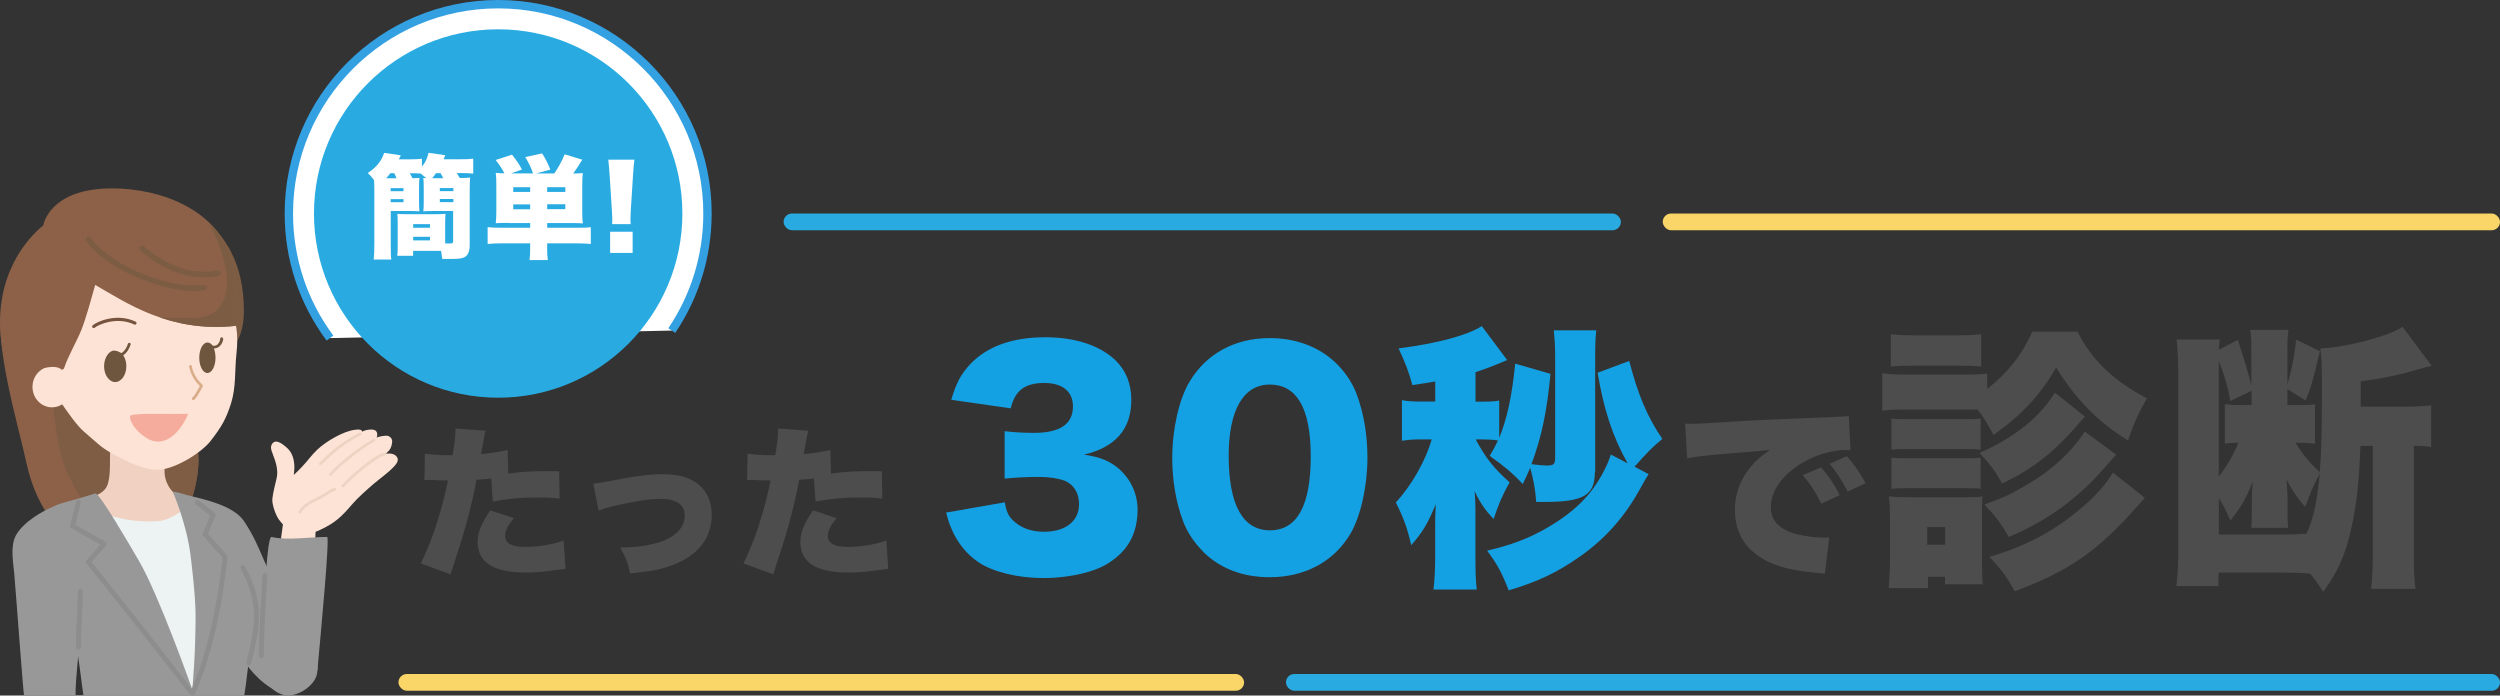 <?xml version="1.0" encoding="UTF-8"?><svg id="Layer_2" xmlns="http://www.w3.org/2000/svg" xmlns:xlink="http://www.w3.org/1999/xlink" viewBox="0 0 298.59 83.07"><rect x="0" y="0" width="298.59" height="83.07" fill="#333333" stroke="none"/><defs><style>.cls-1{fill:none;}.cls-2{clip-path:url(#clippath);}.cls-3{fill:#f9d667;}.cls-4{fill:#ecd4c3;}.cls-5{fill:#f1d2c2;}.cls-6{fill:#f5ac9d;}.cls-7{fill:#fff;}.cls-8{fill:#ecf3f2;}.cls-9{fill:#fde3d5;}.cls-10{fill:#7f5d45;}.cls-11{fill:#989898;}.cls-12{fill:#7d5c44;}.cls-13{fill:#8c6148;}.cls-14{fill:#8d8d8d;}.cls-15{fill:#daad8a;}.cls-16{fill:#14a1e3;}.cls-17{fill:#6e553e;}.cls-18{fill:#29abe2;}.cls-19{fill:#33a0e2;}.cls-20{fill:#75533d;}.cls-21{fill:#4d4d4d;}.cls-22{clip-path:url(#clippath-1);}</style><clipPath id="clippath"><path class="cls-1" d="M9.16,65.32c-1.11-1.11-4.66-3.77-5.99-9.98-1-4.64-3.99-14.38-2.88-19.08,.63-2.67,3.88-.96,4.79-.13,1.68,1.55,1.56,3.78,1.41,5.94-.01,.2-.05,.46-.09,.73,.49,1.18,.96,2.37,1.49,3.53,.5,.55,.97,1.12,1.33,1.75,.1,.16,.89,1.58,1.45,2.75,.01,.01,.02,.02,.03,.03,.94,1.05,11.83,1.1,12.67,2.24,.9,1.22,0,8.43-2.88,9.98-1.13,.61-9.47,4.06-11.31,2.22Z"/></clipPath><clipPath id="clippath-1"><path class="cls-1" d="M5.16,26.94s.67-4.44,8.21-4.44c5.93,0,12.87,2.6,14.43,8.96,.17,.69,.24,1.45,.15,2.16,.23,1.11,.4,2.22,.44,3.35,.01,.26,.06,1.92-.16,1.94-7.99,.89-13.24-2.82-16.86-4.88-.38,1.37-1.11,4.03-1.64,5.35-.64,1.57-1.56,3.05-2.1,4.66-.08,.05-.16,.09-.24,.13-.88-.84-3.04,.14-4,.07-1.1-.08-2.1,1.34-2.44,.22-3.6-11.87,4.22-17.53,4.22-17.53Z"/></clipPath></defs><g id="Layer_1-2"><g><path class="cls-21" d="M60.7,56.56c1.84-.23,2.69-.29,5.13-.29,.14,0,.54,0,.95,.02l.06,3.27c-.93-.12-1.47-.14-2.54-.14-2.13,0-3.5,.12-5.44,.48l-.19-2.75c-.93,.1-1.16,.12-1.76,.15-.33,1.82-.68,3.25-1.22,5.27-.48,1.7-.6,2.13-1.43,4.63q-.31,.93-.45,1.39l-3.56-1.3c1.28-2.48,2.54-6.33,3.25-9.91h-.31c-.62,0-1.03-.02-1.86-.06h-.19c-.15,0-.23,0-.45,.02l.06-3.16c.76,.12,1.78,.19,2.94,.19h.37c.25-1.55,.33-2.3,.33-2.9v-.29l3.62,.27c-.12,.39-.17,.58-.25,1.12-.02,.12-.14,.68-.31,1.67,1.34-.14,2.11-.25,3.18-.5l.08,2.81Zm.68,5.33c-.74,.87-1.05,1.51-1.05,2.11,0,.89,.79,1.32,2.42,1.32,1.51,0,3.39-.31,4.57-.76l.23,3.39c-.39,.04-.56,.06-1.03,.12-1.82,.25-2.59,.31-3.78,.31-3.8,0-5.69-1.22-5.69-3.66,0-1.12,.45-2.21,1.51-3.76l2.81,.93Z"/><path class="cls-21" d="M70.85,57.78q.68-.08,2.23-.37c2.67-.54,4.51-.77,6.08-.77,1.9,0,3.19,.37,4.24,1.2,1.05,.83,1.61,2.11,1.61,3.66,0,2.96-1.92,5.17-5.36,6.22-1.34,.41-1.68,.46-4.4,.77-.23-1.2-.46-1.84-1.18-3.1,1.82,0,3.25-.19,4.71-.64,1.32-.41,2.38-1.2,2.77-2.09,.15-.33,.23-.74,.23-1.14,0-1.22-1.03-1.94-2.79-1.94-1.3,0-2.9,.23-5.07,.72-1.3,.29-1.72,.41-2.42,.68l-.64-3.19Z"/><path class="cls-21" d="M99.24,56.56c1.84-.23,2.69-.29,5.13-.29,.14,0,.54,0,.95,.02l.06,3.27c-.93-.12-1.47-.14-2.54-.14-2.13,0-3.5,.12-5.44,.48l-.19-2.75c-.93,.1-1.16,.12-1.76,.15-.33,1.82-.68,3.25-1.22,5.27-.48,1.7-.6,2.13-1.43,4.63q-.31,.93-.45,1.39l-3.56-1.3c1.28-2.48,2.54-6.33,3.25-9.91h-.31c-.62,0-1.03-.02-1.86-.06h-.19c-.15,0-.23,0-.45,.02l.06-3.16c.76,.12,1.78,.19,2.94,.19h.37c.25-1.55,.33-2.3,.33-2.9v-.29l3.62,.27c-.12,.39-.17,.58-.25,1.12-.02,.12-.14,.68-.31,1.67,1.34-.14,2.11-.25,3.18-.5l.08,2.81Zm.68,5.33c-.74,.87-1.05,1.51-1.05,2.11,0,.89,.79,1.32,2.42,1.32,1.51,0,3.39-.31,4.57-.76l.23,3.39c-.39,.04-.56,.06-1.03,.12-1.82,.25-2.59,.31-3.78,.31-3.8,0-5.69-1.22-5.69-3.66,0-1.12,.45-2.21,1.51-3.76l2.81,.93Z"/><g><path class="cls-16" d="M120,59.98c.2,1.09,.39,1.55,.92,2.11,.89,.92,2.2,1.42,3.78,1.42,2.57,0,4.18-1.28,4.18-3.29,0-1.35-.66-2.4-1.78-2.83-.76-.26-1.78-.43-3.06-.43s-2.76,.07-4.05,.2v-5.66c1.12,.13,2.2,.2,3.49,.2,3.13,0,4.67-1.05,4.67-3.16,0-1.78-1.25-2.8-3.42-2.8-2.34,0-3.52,.92-4.01,3.03l-7.11-1.02c.62-2.04,1.15-3.03,2.2-4.18,2.01-2.17,5.03-3.29,9.05-3.29,3.59,0,6.55,.99,8.42,2.8,1.22,1.22,1.84,2.8,1.84,4.67,0,3.49-1.88,5.66-5.66,6.55,2.01,.3,3.09,.76,4.24,1.74,1.38,1.25,2.17,2.96,2.17,4.87,0,1.68-.46,3.22-1.32,4.38-.72,.99-1.88,1.91-3.09,2.47-1.71,.79-4.38,1.28-6.84,1.28-2.96,0-5.92-.69-7.67-1.84-1.51-.99-2.66-2.43-3.39-4.24-.2-.46-.33-.89-.56-1.74l6.97-1.22Z"/><path class="cls-16" d="M143.69,65.87c-1.09-1.09-1.91-2.34-2.4-3.65-.86-2.34-1.28-4.87-1.28-7.53,0-3.45,.82-7.04,2.07-9.11,2.01-3.36,5.43-5.2,9.57-5.2,3.19,0,5.99,1.09,7.99,3.06,1.09,1.09,1.91,2.34,2.4,3.65,.86,2.34,1.28,4.87,1.28,7.57,0,3.45-.82,7.07-2.07,9.15-1.97,3.29-5.43,5.13-9.61,5.13-3.22,0-5.95-1.05-7.96-3.06Zm3.06-11.45c0,5.89,1.68,8.92,4.93,8.92s4.87-2.96,4.87-8.82-1.71-8.59-4.9-8.59-4.9,3.13-4.9,8.49Z"/><path class="cls-16" d="M190.48,56.4c0,2.76-1.35,3.55-6.05,3.55h-.95c-.13-1.68-.33-2.66-.72-4.08-.3,.69-.43,1.02-.89,1.94-1.22-1.32-2.27-2.17-3.95-3.36,.49-.82,.62-1.05,.99-1.84-.59-.1-1.18-.13-1.94-.13h-.72c1.22,2.27,2.17,3.45,4.05,5.13-.89,1.61-1.28,2.5-1.91,4.38-1.02-1.09-1.58-1.88-2.27-3.32,.07,.95,.1,1.32,.1,2.17v5.59c0,1.97,.03,2.93,.16,3.98h-5.17c.13-1.18,.2-2.34,.2-3.95v-3.49c0-1.02,0-1.22,.07-2.76-.89,2.2-1.58,3.39-2.93,4.9-.46-2.01-.92-3.29-1.84-5.1,1.88-2.01,3.62-5.1,4.28-7.53h-1.41c-.72,0-1.22,.03-2.14,.16v-4.84c.82,.13,1.32,.16,2.27,.16h1.71v-2.4c-.66,.13-1.22,.2-2.73,.43-.46-1.65-.79-2.53-1.65-4.38,4.64-.59,8.19-1.55,9.94-2.66l3.03,4.05c-1.84,.79-2.7,1.09-3.78,1.45v3.52h.89c.86,0,1.35-.03,1.94-.13v4.47c.95-2.37,1.51-4.93,1.91-8.88l4.21,1.22c-.4,4.34-1.02,7.43-2.27,10.79,.72,.1,1.48,.16,1.81,.16,.85,0,1.02-.13,1.02-.95v-12.11c0-1.38-.07-2.17-.16-3.09h5.07c-.1,.99-.13,1.74-.13,3.19v13.75Zm6.42,.23c-.3,.46-.46,.76-1.05,1.81-1.84,3.36-4.28,6.05-7.24,8.09-2.63,1.84-4.9,2.93-8.42,3.98-.79-2.04-1.32-3.06-2.57-4.74,2.9-.69,4.84-1.41,7.04-2.66,3.36-1.94,5.4-3.95,6.88-6.81,.46-.89,.62-1.32,.85-2.01l2.01,1.05c-1.81-3.22-2.83-6.38-3.59-10.82l3.78-1.41c.99,3.88,2.14,6.68,3.95,9.31-1.25,1.05-1.68,1.48-3.32,3.32l1.68,.89Z"/></g><path class="cls-21" d="M201.27,50.6c.39,.02,.69,.02,.87,.02,.6,0,1.42-.05,3.92-.21,3.3-.21,5.52-.32,9.87-.48l2.36-.09,.96-.05c.78-.02,.92-.05,1.03-.05,.16,0,.25-.02,.53-.09l.21,4.15c-.32-.05-.41-.05-.64-.05-1.6,0-3.66,.62-5.24,1.6-2.29,1.4-3.64,3.32-3.64,5.2,0,1.33,.62,2.22,1.92,2.84,.92,.46,2.93,.82,4.37,.82,.18,0,.34,0,.69-.02l-.53,4.35c-.32-.07-.39-.07-.85-.11-2.61-.23-4.33-.62-5.79-1.28-2.7-1.26-4.1-3.37-4.1-6.28,0-1.9,.64-3.62,1.95-5.18,.6-.73,1.15-1.19,2.24-1.95l-1.08,.11c-.5,.05-1.31,.11-5.59,.46-2.13,.23-2.24,.23-3.23,.44l-.23-4.17Zm16.24,5.22c.92,1.05,1.6,2.06,2.22,3.32l-2.2,1.01c-.71-1.44-1.31-2.34-2.22-3.39l2.2-.94Zm3.07-1.33c.82,.92,1.47,1.81,2.24,3.23l-2.13,.98c-.82-1.53-1.4-2.4-2.18-3.3l2.06-.92Z"/><path class="cls-21" d="M248.14,39.62c1.64,3.32,4.28,5.86,8.29,7.96-.99,1.68-1.51,2.83-2.27,5.03-3.62-2.24-6.25-4.93-8.59-8.72-1.78,3.16-4.05,5.63-7.47,8.06-.92-1.68-1.22-2.14-1.91-3.03h-8.72c-1.22,0-1.88,.03-2.66,.13v-4.47c.79,.13,1.41,.16,2.66,.16h7.2c1.35,0,1.94-.03,2.67-.1v1.81c2.47-1.94,4.05-3.91,5.4-6.84h5.4Zm-22.57,30.63c.1-1.05,.16-2.24,.16-3.26v-5.23c0-1.02-.03-1.65-.13-2.47,.72,.07,1.32,.1,2.47,.1h6.68c1.15,0,1.48,0,2.04-.1-.07,.62-.07,.95-.07,2.17v5.59c0,1.15,.03,2.07,.1,2.73h-4.51v-.89h-2.04v1.35h-4.7Zm.26-30.33c.95,.1,1.41,.13,2.96,.13h4.87c1.55,0,2.01-.03,2.96-.13v3.85c-.89-.07-1.55-.1-2.96-.1h-4.87c-1.32,0-2.14,.03-2.96,.1v-3.85Zm.07,10.07c.59,.07,.99,.07,1.94,.07h6.88c.99,0,1.28,0,1.84-.07v3.72c-.62-.07-.89-.07-1.84-.07h-6.88c-1.05,0-1.25,0-1.94,.07v-3.72Zm0,4.67c.59,.07,.99,.07,1.94,.07h6.84c1.02,0,1.32,0,1.88-.07v3.72c-.53-.07-.89-.07-1.94-.07h-6.84c-.99,0-1.22,0-1.88,.07v-3.72Zm4.28,10.4h2.14v-2.11h-2.14v2.11Zm18.85-15.3c-.46,.46-.53,.56-.86,.95-2.8,3.26-5.43,5.33-9.05,7.04-.82-1.48-1.38-2.27-2.7-3.65,4.18-1.84,7.17-4.24,9.01-7.2l3.59,2.86Zm3.72,4.54c-1.58,1.78-2.43,2.73-2.63,2.93-3.03,3.06-6.12,5.17-10.2,6.91-1.02-1.74-1.45-2.34-2.9-3.88,2.17-.79,2.99-1.15,4.64-2.11,2.37-1.35,4.21-2.8,5.79-4.57,.72-.82,1.18-1.45,1.55-2.04l3.75,2.76Zm3.42,5.17c-.43,.46-.56,.62-.95,1.05-4.7,5.33-8.22,7.76-14.61,10.1-.79-1.55-1.58-2.6-2.99-4.11,4.28-1.28,7.43-2.93,10.53-5.46,1.91-1.55,3.45-3.26,4.21-4.61l3.82,3.03Z"/><path class="cls-21" d="M276.51,53.01c-.69-.1-1.12-.13-2.34-.13,.79,1.32,1.55,2.24,2.89,3.52,.2-2.2,.26-4.93,.26-10.1,0-2.86-.03-3.62-.2-4.67,2.24-.13,5.07-.72,7.63-1.58,1.02-.36,1.58-.62,2.2-1.02l3.49,4.67q-.79,.16-1.32,.33c-2.24,.69-4.97,1.25-7.17,1.51v3.03h5.59c1.22,0,2.04-.07,2.83-.16v4.97c-.69-.1-1.18-.13-2.07-.13v12.93c0,1.74,.03,2.9,.2,4.15h-5.3c.13-1.28,.2-2.5,.2-4.18v-12.9h-1.48c-.16,4.31-.46,7.07-1.09,9.87-.72,3.19-1.58,5.13-3.36,7.57-.66-1.05-.92-1.41-1.55-2.17-.82-.1-1.84-.13-3.65-.13h-7.3v1.61h-5.03c.16-1.45,.23-2.73,.23-4.31v-20.76c0-1.81-.07-2.99-.2-4.38h5.17c-.1,.53-.1,.72-.13,1.22l2.27-1.18c.72,2.24,1.28,4.05,1.61,5.46v-4.38c0-1.12-.03-1.58-.13-2.27h4.57c-.1,.59-.13,1.12-.13,2.34v4.15c.46-1.48,.79-3.09,1.05-5.33l2.83,1.38c-.82,3.49-1.05,4.31-1.71,5.89l-2.17-1.35v1.91h1.18c1.15,0,1.61-.03,2.11-.1v4.74Zm-10.13-5.13c-.3-1.74-.72-3.09-1.38-4.8v13.85c1.02-1.32,1.74-2.57,2.34-4.05-.99,.03-1.12,.03-1.61,.1v-4.7c.99,.1,1.25,.1,2.37,.1h.82v-1.71l-2.53,1.22Zm6.02,15.96c1.12,0,2.11-.03,3.09-.1,.86-1.94,1.25-3.85,1.58-7.17q-.99,1.78-1.74,3.98c-.89-.99-1.61-2.07-2.24-3.29,.07,.79,.13,1.88,.13,2.4v2.2c0,.33,.03,.79,.07,1.18h-4.41c.03-.53,.07-.92,.07-1.48v-1.41c0-.59,0-1.28,.1-2.63-.79,2.04-1.35,2.99-2.66,4.64-.53-1.22-.76-1.65-1.38-2.66v4.34h7.4Z"/><rect class="cls-18" x="93.59" y="25.5" width="100" height="2" rx="1" ry="1"/><rect class="cls-3" x="198.59" y="25.5" width="100" height="2" rx="1" ry="1"/><rect class="cls-18" x="153.59" y="80.5" width="145" height="2" rx="1" ry="1"/><rect class="cls-3" x="47.59" y="80.5" width="101" height="2" rx="1" ry="1"/><g><path class="cls-7" d="M39.41,40.38c-3.08-4.16-4.91-9.3-4.91-14.88C34.5,11.69,45.7,.5,59.5,.5s25,11.19,25,25c0,5.18-1.57,9.99-4.27,13.98"/><path class="cls-19" d="M39.01,40.68c-3.28-4.41-5.01-9.66-5.01-15.18C34,11.44,45.44,0,59.5,0s25.5,11.44,25.5,25.5c0,5.11-1.51,10.04-4.35,14.26l-.83-.56c2.74-4.05,4.18-8.79,4.18-13.7,0-13.51-10.99-24.5-24.5-24.5s-24.5,10.99-24.5,24.5c0,5.3,1.66,10.34,4.81,14.58l-.8,.6Z"/></g><circle class="cls-18" cx="59.5" cy="25.5" r="22"/><g><path class="cls-7" d="M48.95,20.69c.15,.27,.21,.37,.32,.6,.39-.01,.63-.03,.83-.04-.04,.33-.05,.62-.05,1.16v1.67c0,.55,.01,.83,.05,1.16-.33-.03-.74-.04-1.36-.04h-2.07v4.14c0,.91,.01,1.28,.07,1.66h-2.11c.05-.43,.08-.88,.08-1.81v-6.38c0-.54-.01-.91-.04-1.31-.27-.36-.39-.5-.74-.83,1.06-.72,1.65-1.46,1.95-2.41l1.99,.29q-.11,.21-.23,.48h1.47c.63,0,.96-.03,1.28-.08v.96c.44-.56,.66-1.02,.79-1.66l2.01,.29q-.12,.27-.21,.48h2.03c.79,0,1.08-.01,1.51-.07v1.79c-.39-.05-.78-.07-1.41-.07h-.55c.19,.31,.23,.39,.35,.59,.63,0,.96-.01,1.24-.05-.04,.38-.05,.86-.05,1.58v6.52c0,.76-.25,1.27-.71,1.45-.39,.15-.78,.17-2.11,.17-.07,0-.24,0-.47-.01-.04-.47-.07-.62-.13-.95-.29-.01-.44-.01-.62-.01h-2.72v.59h-1.89c.04-.36,.05-.67,.05-1.15v-2.74c0-.45-.01-.79-.04-1.12,.31,.03,.68,.04,1.15,.04h3.44c.5,0,.84-.01,1.16-.04-.03,.28-.04,.63-.04,1.12v2.41c.23,.01,.37,.01,.52,.01,.37,0,.43-.04,.43-.31v-3.57h-2.21c-.64,0-1,.01-1.35,.04,.04-.35,.05-.64,.05-1.16v-1.67c0-.51-.01-.8-.05-1.16,.13,.01,.15,.01,.37,.03-.31-.25-.42-.35-.7-.56-.2-.01-.44-.03-.67-.03h-.64Zm-1.59,.6c-.09-.24-.13-.32-.27-.6h-.47c-.19,.25-.29,.37-.5,.6h1.23Zm-.7,1.55h1.53v-.37h-1.53v.37Zm0,1.31h1.53v-.37h-1.53v.37Zm2.69,3.05h2.01v-.43h-2.01v.43Zm0,1.51h2.01v-.43h-2.01v.43Zm3.59-7.43c-.11-.2-.2-.37-.32-.59h-.56c-.16,.24-.25,.38-.44,.59h1.32Zm-.41,1.55h1.62v-.37h-1.62v.37Zm0,1.31h1.62v-.37h-1.62v.37Z"/><path class="cls-7" d="M60.74,26.62c-.64,0-1.07,.01-1.53,.04,.05-.47,.07-.82,.07-1.42v-3.09c0-.71-.01-1.08-.07-1.5,.31,.03,.58,.04,1.03,.05-.25-.51-.55-.96-1.04-1.59l1.95-.64c.56,.71,.83,1.1,1.19,1.78l-1.3,.46h2.62c-.23-.67-.4-1.06-.92-1.95l2.01-.44c.44,.72,.62,1.06,.98,1.94l-1.71,.46h2.18c.54-.8,.9-1.46,1.24-2.29l2.1,.64c-.42,.7-.71,1.15-1.08,1.65,.47,0,.82-.01,1.15-.05-.05,.36-.07,.75-.07,1.5v3.08c0,.64,.01,.98,.07,1.43-.44-.03-.92-.04-1.54-.04h-2.72v.56h3.63c.78,0,1.19-.01,1.58-.07v2.01c-.4-.05-1.06-.08-1.82-.08h-3.39v.54c0,.72,.01,.98,.08,1.46h-2.19c.07-.46,.08-.76,.08-1.46v-.54h-3.29c-.76,0-1.37,.03-1.79,.08v-2.01c.44,.05,.84,.07,1.59,.07h3.49v-.56h-2.58Zm2.58-4.26h-2.02v.56h2.02v-.56Zm0,2.05h-2.02v.58h2.02v-.58Zm4.2-1.49v-.56h-2.17v.56h2.17Zm0,2.06v-.58h-2.17v.58h2.17Z"/><path class="cls-7" d="M73.1,26.77c.03-.31,.03-.39,.03-.7q0-.15-.05-.95l-.27-4.24c-.04-.67-.11-1.39-.16-1.81h3.12c-.07,.52-.11,1.08-.16,1.81l-.27,4.24c-.03,.54-.04,.84-.04,1.06,0,.15,0,.27,.03,.59h-2.22Zm-.23,3.44v-2.53h2.69v2.53h-2.69Z"/></g><g><g><g><path class="cls-12" d="M24.91,41.58c.18-1.29-5.82-11.9-5.32-13.09,.36-.85-5.21-3.33-4.22-3.33,.44,0,5.97-1.39,9.1,1.11,2.22,1.77,4.66,4.95,4.66,10.87s-4.39,5.67-4.22,4.44Z"/><path class="cls-13" d="M9.16,65.32c-1.11-1.11-4.66-3.77-5.99-9.98-1-4.64-3.99-14.38-2.88-19.08,.63-2.67,3.88-.96,4.79-.13,1.68,1.55,1.56,3.78,1.41,5.94-.01,.2-.05,.46-.09,.73,.49,1.18,.96,2.37,1.49,3.53,.5,.55,.97,1.12,1.33,1.75,.1,.16,.89,1.58,1.45,2.75,.01,.01,.02,.02,.03,.03,.94,1.05,11.83,1.1,12.67,2.24,.9,1.22,0,8.43-2.88,9.98-1.13,.61-9.47,4.06-11.31,2.22Z"/><g class="cls-2"><path class="cls-10" d="M11.6,62.21c-.44-.67-2.38-2.88-3.77-6.21-1.11-2.66-1.64-8.52-1.55-8.87,.41-1.74,10.6,.79,12.01,1.11,.84,.19,6.5,.24,6.85,1.56,.41,1.54,.56,6.26,.44,7.84-.1,1.38-.31,2.82-.95,4.06-.31,.6-7.06,3.02-7.91,3.09-1.04,.09-3.8,.73-4.67,.06-.34-.26,.6-1.06-.44-2.62Z"/></g></g><path class="cls-5" d="M10.58,60.01s.04,.04,.07,.06c.99,.51,.65,3.43,1.68,3.83,.99,.38,6.04,2.05,7.1,2.13,2.11,.17,2.83-1.92,4.5-3.08,.15-.1-1.54-3.17-1.7-3.22-1.74-.53-2.83-2.26-2.53-4.06,.03-.16,.26-.18,.05-.39-.1-.11-.4-.08-.53-.08-.4,0-.8,.11-1.2,.07-.64-.07-1.26-.24-1.86-.47-.43-.17-2.74-1.6-2.95-1.22-.05,.09-.06,.21-.06,.31-.05,1.23,.08,2.65-.25,3.84-.31,1.12-1.44,1.5-2.43,1.81-.25,.08-.13,.48,.1,.47Z"/><g><path class="cls-9" d="M7.38,48.24c-1.24-1.76-2.36-3.14-1.69-5.22,.94-2.94,2.34-7.76,4.79-9.42,1.13-.76,2.19-1.24,3.33-2,1.11-.74,2.68-.6,4.22-.67,1.28-.06,2.84,.16,4.11,.49,1.15,.3,2.11,1.13,2.84,2.04,2.11,2.62,3.78,4.11,3.26,8.79-.22,2-.03,3.99-.65,5.94-.56,1.75-1.05,2.7-2.45,4.49-1.14,1.46-4.42,3.46-6.38,3.43-1.78-.03-3.73-1.08-5.29-1.9-1.43-.75-2.18-1.6-3.42-2.64-.85-.71-1.96-2.33-2.66-3.33Z"/><g><path class="cls-6" d="M15.53,49.83c-.01,.34,.32,.92,.53,1.19,.39,.53,.92,.97,1.48,1.32,1.81,1.1,3.36-.25,4.24-1.58,.47-.7,.69-1.33,.67-1.33-1.77,0-3.01,.02-4.44,0-.56,0-1.77,0-2.42,.19-.06,.02-.05,.13-.05,.22Z"/><g><g><path class="cls-17" d="M13.62,41.88c.14-.01,.29,.02,.45,.08,.14,.06,.27,.13,.4,.19,0,0,0,0,0,0,.37,.34,.62,.92,.62,1.59,0,1.04-.6,1.89-1.33,1.89s-1.33-.85-1.33-1.89c0-.49,.14-.99,.4-1.35,.23-.33,.51-.51,.8-.53Z"/><path class="cls-17" d="M15.6,41.15c-.16,.51-.44,.98-.88,1.28-.39,.26-.88,.32-1.34,.19-.21-.06-.12-.38,.09-.32,.37,.11,.76,.06,1.08-.16,.37-.25,.6-.66,.73-1.08,.06-.2,.38-.12,.32,.09h0Z"/></g><g><path class="cls-17" d="M24.77,40.91c.79,0,.97,1.27,.97,1.82,0,1-.43,1.82-.97,1.82s-.97-.81-.97-1.82,.43-1.82,.97-1.82Z"/><path class="cls-17" d="M26.67,40.48c-.04,.25-.13,.5-.28,.7-.19,.26-.47,.42-.8,.44-.23,.01-.47-.05-.68-.13-.08-.03-.14-.11-.12-.2,.02-.08,.12-.15,.2-.12,.21,.08,.42,.14,.65,.12-.03,0,.03,0,.04,0,.02,0,.04,0,.06-.02,.02,0,.04-.01,.06-.02,0,0,.02,0,.03-.01-.02,0-.02,0,0,0,.04-.02,.07-.04,.1-.06,0,0,.05-.04,.02-.02,.01-.01,.03-.02,.04-.04,.03-.03,.05-.05,.08-.08,0,0,.01-.01,.02-.02t0,0s.02-.03,.03-.05c.04-.06,.08-.13,.11-.2-.02,.04,0-.02,0-.02,0-.02,.01-.03,.02-.05,.01-.03,.02-.07,.03-.1,.02-.06,.03-.13,.04-.19,.01-.09,.12-.14,.2-.12,.09,.03,.13,.12,.12,.2h0Z"/></g></g><path class="cls-15" d="M22.9,43.72c.15,.84,.64,1.66,1.29,2.23,.06,.05,.06,.14,.03,.2-.12,.23-.25,.46-.38,.69-.18,.31-.37,.66-.64,.9-.16,.14-.4-.09-.24-.24,.26-.23,.44-.58,.61-.87,.13-.21,.25-.43,.36-.65,0,.07,.02,.13,.03,.2-.68-.6-1.21-1.49-1.37-2.38-.04-.21,.28-.3,.32-.09h0Z"/></g><ellipse class="cls-9" cx="6.21" cy="46.21" rx="2.33" ry="2.44"/><path class="cls-20" d="M11.19,39.18s.09-.01,.12-.04c.44-.37,2.66-1.37,4.73-.38,.09,.05,.21,0,.25-.09,.05-.09,0-.21-.09-.25-2.21-1.06-4.57-.04-5.13,.43-.08,.07-.09,.19-.02,.27,.04,.04,.09,.07,.14,.07Z"/></g><g><path class="cls-13" d="M5.16,26.94s.67-4.44,8.21-4.44c5.93,0,12.87,2.6,14.43,8.96,.17,.69,.24,1.45,.15,2.16,.23,1.11,.4,2.22,.44,3.35,.01,.26,.06,1.92-.16,1.94-7.99,.89-13.24-2.82-16.86-4.88-.38,1.37-1.11,4.03-1.64,5.35-.64,1.57-1.56,3.05-2.1,4.66-.08,.05-.16,.09-.24,.13-.88-.84-3.04,.14-4,.07-1.1-.08-2.1,1.34-2.44,.22-3.6-11.87,4.22-17.53,4.22-17.53Z"/><g class="cls-22"><path class="cls-12" d="M17.25,38.63c2.06,1.19,4.28,2.06,6.61,2.58,.96,.21,1.96,.39,2.95,.43,.91,.03,1.85-.08,2.62-.63,1.57-1.12,1.3-3.4,1.04-5.05-.61-3.9-2.36-7.6-4.97-10.55-.14-.15-.31-.18-.47-.14-.35-.14-.81,.23-.56,.62,.81,1.27,1.46,2.65,1.93,4.08,.73,2.24,1.38,5.4-.65,7.18-1.03,.9-2.44,.83-3.73,.84-1.49,0-2.97-.06-4.45-.19-.42-.04-.73,.59-.32,.83Z"/></g><g><path class="cls-12" d="M10.91,28.46c.07,.12,.15,.24,.24,.35,0,0,.04,.05,.01,.02-.03-.03,0,0,.01,.02,.02,.03,.04,.05,.07,.08,.05,.06,.1,.11,.15,.17,.2,.22,.41,.42,.63,.61,.11,.1,.23,.2,.34,.29,.06,.05,.11,.09,.17,.14,.03,.02,.06,.04,.09,.07,.01,.01,.03,.02,.04,.03,.05,.04-.02-.02,0,0,.23,.17,.46,.34,.69,.51,.65,.48,1.36,.88,2.08,1.23,.22,.11,.43,.21,.65,.31,.11,.05,.22,.1,.33,.15,.06,.02,.11,.05,.17,.07,.03,.01,.06,.02,.08,.04,.02,0,.06,.03-.02,0,.02,0,.04,.01,.05,.02,.48,.2,.97,.38,1.46,.55,1,.34,2.02,.62,3.06,.8,.12,.02,.25,.04,.37,.06,.03,0,.06,0,.09,.01,.02,0,.03,0,.05,0,.06,0-.01,0-.02,0,.07,0,.13,.02,.2,.02,.24,.03,.49,.05,.73,.06,.47,.03,.94,.02,1.41-.02,.05,0,.1-.01,.15-.02,.01,0,.03,0,.04,0,.04,0-.07,.01-.03,0,.03,0,.06,0,.09-.01,.09-.01,.17-.02,.26,.03,.07,.04,.13,.12,.15,.2,.04,.16-.05,.38-.23,.41-1.01,.15-2.02,.1-3.02-.04-1.06-.15-2.1-.42-3.11-.75-1.01-.33-1.99-.72-2.95-1.18-.76-.36-1.52-.77-2.21-1.25-.45-.32-.9-.66-1.33-1.01-.48-.39-.92-.82-1.3-1.31-.09-.11-.17-.23-.24-.35-.09-.15-.04-.37,.12-.46,.16-.09,.36-.04,.46,.12h0Z"/><path class="cls-12" d="M17.21,29.42c.24,.22,.49,.44,.75,.64,.01,.01,.03,.02,.04,.03,0,0,.07,.05,.03,.02-.04-.03,.03,.02,.03,.02,.01,.01,.03,.02,.04,.03,.07,.05,.14,.1,.21,.15,.13,.1,.27,.19,.41,.28,.54,.36,1.11,.68,1.71,.95,.07,.03,.14,.06,.21,.09,.02,0,.04,.02,.06,.03,.05,.02-.07-.03,0,0,.04,.02,.08,.03,.12,.05,.15,.06,.3,.12,.46,.17,.3,.11,.61,.2,.91,.28,.3,.08,.61,.14,.92,.19,.07,.01,.15,.03,.22,.03-.1-.01,.04,0,.06,0,.04,0,.08,0,.12,.01,.16,.02,.31,.03,.47,.04,.34,.02,.68,.02,1.02,0,.09,0,.18-.01,.26-.02,.04,0,.08,0,.12-.01,.02,0,.03,0,.05,0-.09,.02,0,0,.02,0,.17-.02,.34-.06,.5-.09,.17-.04,.37,.05,.41,.23,.04,.17-.05,.37-.23,.41-1.27,.28-2.6,.22-3.86-.07-1.31-.3-2.56-.86-3.7-1.58-.65-.42-1.27-.89-1.84-1.42-.13-.12-.13-.35,0-.47,.14-.13,.33-.13,.47,0h0Z"/></g></g></g><g><path class="cls-11" d="M25.59,63.19c.05-.2-1.33-1.76-2.1-2.75-.21-.27-1.38-1.37-1.05-1.28,1.97,.48,5.46,1.22,6.71,3.09,2.36,3.54,2.13,5.44,5.92,11.12,.55,.83,3.11,5.75,2.84,6.63-.53,1.7-1.78,2.82-3.55,2.84-1.75,.02-4-2.1-4.97-3.55-.95-1.42-1.34-.65-1.42-1.66-.09-1.09,2.43-1.96,2.21-3.02-.71-3.45-5.59-7.64-4.58-11.41Z"/><g><path class="cls-9" d="M32.32,73.04c.45-3.21,.91-6.41,1.37-9.62,.11-.74,.11-1.65,.63-2.23,.22-.6,.66-1.09,1.35-1.18,.88-.12,1.4,.51,1.45,1.33,.03,.66,.6,1.37,.58,1.92-.09,2.74-.25,5.48-.47,8.21,.05,.98,.11,1.95,.12,2.93,.02,1.62-.15,3.26-.84,4.74-.55,1.18-1.99,3.26-3.56,2.61-1.4-.58-1.26-3.04-1.19-4.27,.09-1.49,.36-2.97,.57-4.45Z"/><path class="cls-9" d="M32.58,54.24c.35,.9,.7,1.95,.45,2.92-.17,.68-.42,1.7-.5,2.4-.08,.66,.43,2.06,.82,2.55,.72,.91,1.19,1.26,2.05,1.58,.76,.29,1.98-.01,2.72-.35,1.88-.86,2.65-1.6,3.94-3.11,.67-.79,1.73-1.71,2.51-2.39,.77-.67,1.79-1.36,2.48-2.11,.3-.33,.66-.76,.33-1.19-.27-.36-.83-.42-1.24-.35-.01,0-.03,0-.04,0,.13-.13,.25-.25,.37-.39,.23-.27,.31-.59,.36-.93,.06-.42-.14-.7-.55-.83-.14-.04-1.23,.09-1.29,.26,.11-.33,.11-.67-.14-.87-.39-.31-1.6,.02-1.56,.15-.13-.35-.51-.29-.87-.25-.8,.09-1.63,.47-2.33,.84-.73,.39-1.59,.96-2.19,1.53-.69,.65-1.15,1.34-1.8,2.02-.32,.34-.66,.69-1.01,1,.03-.24,.08-.76,.07-1-.03-.85-.24-1.67-.9-2.25-.41-.36-1.33-1.15-1.77-.44-.25,.39-.06,.82,.09,1.2Z"/><g><path class="cls-4" d="M45.96,54.39c-.35,.05-.69,.29-.98,.47-.47,.3-.92,.64-1.36,.99-.89,.71-1.77,1.47-2.54,2.32-.14,.16-.41-.04-.27-.2,.61-.67,1.28-1.28,1.97-1.86,.71-.6,1.44-1.19,2.24-1.67,.27-.16,.57-.34,.89-.39,.21-.03,.26,.3,.05,.33h0Z"/><path class="cls-4" d="M44.74,52.72c-1.02,.57-1.96,1.26-2.87,1.99-.8,.63-1.61,1.3-2.28,2.08-.14,.16-.41-.04-.27-.2,.68-.8,1.52-1.49,2.34-2.14,.93-.74,1.9-1.45,2.94-2.03,.19-.1,.32,.2,.13,.3h0Z"/><path class="cls-4" d="M43.1,51.98c-.9,.45-1.75,.97-2.55,1.59-.77,.59-1.48,1.26-2.15,1.95-.15,.15-.42-.05-.27-.2,.7-.72,1.42-1.41,2.21-2.02,.82-.63,1.7-1.16,2.62-1.63,.19-.1,.32,.21,.13,.3h0Z"/><path class="cls-4" d="M40.04,58.59c-.44,.16-.82,.42-1.21,.67-.35,.21-.71,.39-1.07,.57-.71,.35-1.41,.74-1.82,1.44-.11,.18-.37-.02-.27-.2,.42-.71,1.13-1.14,1.85-1.5,.39-.19,.78-.38,1.15-.61,.4-.25,.79-.52,1.23-.68,.2-.07,.33,.23,.13,.3h0Z"/></g></g></g><path class="cls-8" d="M10.44,60.58c-1.31-.55,2.23,2.29,3.08,3.27,1.28,1.49,7.95,18.47,9.23,18.74,1.31,.28,2.18-8.21,2.46-9.25,.44-1.58,.33-3.29,.21-4.91-.14-1.95-2.13-6.94-2.44-7.86-.24-.71-2.01,1.51-4.02,1.66-3.31,.24-5.68-.47-8.52-1.66Z"/><g><path class="cls-11" d="M8.79,75.26c-.8-2.88-.9-3.05-2.85-5.41-.96-1.16-3.22-.26-3.78-1.69-.56-1.44,.39-3.91,1.18-5.21,.77-1.25,2.62-2.44,4.02-2.84,1.65-.47,2.36-.65,4.02-1.18,.47-.15,4.36,6.6,5.21,8.05,2.37,4.02,6.38,15.38,6.38,15.38,0,0,.39-4.07,.39-8.83,0-2.4-.51-6.47-.61-7.26-.47-3.79-2.13-7.57-2.13-7.57,0,0,1.89,.24,4.5,1.66,1.39,.76,3.63,1.74,3.48,3.17-.09,.84-.28,1.7-.18,2.55,.07,.65,.28,1.25,.56,1.84,.59,1.25,.46,1.88,1.12,3.09,.67,1.23,1.13,2.14,.95,3.55-.2,1.51-.63,2.39-1.18,3.79-.25,.62-.39,3.08-.71,4.73H9.97c-.06-.14-.76-6.28-1.18-7.81Z"/><path class="cls-11" d="M31.08,79.51c.22,1.54,1.28,3.1,2.79,3.49,1.57,.4,3.88-1.15,4.02-2.7,.47-5.17,1.51-16.17,1.18-16.17-2.13,0-4.73,.45-6.63,0-.57-.14-.87,7.79-.92,9.84-.05,1.8-.7,3.75-.45,5.54Z"/><path class="cls-11" d="M1.69,68.39c-.12-1.33-.49-3.23,.24-4.5,.95-1.66,3.3-2.86,3.79-3.08,2.13-.95,2.79,2.83,3.55,4.5,2.1,4.6,.23,6.26,.23,11.12,0,.78-.53,4.94-.47,6.63H2.87c-.13-.77-.95-12.07-1.18-14.67Z"/><g><path class="cls-14" d="M29.72,79.47c.13,0,.26-.09,.29-.23l.09-.39c.46-1.93,.85-3.6,.83-5.36-.02-1.93-.54-3.78-1.65-5.83-.08-.14-.26-.2-.4-.12-.14,.08-.2,.26-.12,.4,2.3,4.26,1.65,6.99,.76,10.77l-.09,.4c-.04,.16,.06,.32,.22,.36,.02,0,.05,0,.07,0Z"/><path class="cls-14" d="M9.38,77.57c.16,0,.3-.13,.3-.29,0-1.6,.02-1.77,.05-2.35,.03-.55,.09-1.46,.18-4.27,0-.16-.12-.3-.29-.31-.16,0-.3,.12-.31,.29-.09,2.8-.15,3.71-.18,4.26-.04,.59-.05,.77-.05,2.38,0,.16,.13,.3,.29,.3h0Z"/><path class="cls-14" d="M31.2,78.59c.16,0,.29-.13,.3-.29,.04-2.93,.23-6.31,.43-9.53,0-.16-.11-.3-.28-.31-.16-.01-.3,.11-.31,.28-.19,3.22-.39,6.62-.43,9.56,0,.16,.13,.3,.29,.3h0Z"/><path class="cls-14" d="M23.02,83.03c.11,0,.22-.06,.27-.17,3.09-6.85,3.87-16.27,3.88-16.36,0-.08-.02-.16-.07-.22l-2.26-2.52,.9-2.15c.05-.12,.01-.26-.09-.35l-1.89-1.49c-.13-.1-.31-.08-.42,.05-.1,.13-.08,.31,.05,.42l1.72,1.35-.89,2.11c-.04,.11-.02,.23,.05,.31l2.3,2.57c-.1,1.14-.96,9.72-3.82,16.04-.07,.15,0,.32,.15,.39,.04,.02,.08,.03,.12,.03Z"/><path class="cls-14" d="M22.85,82.98c.06,0,.13-.02,.18-.06,.13-.1,.15-.29,.05-.41-3.69-4.82-10.98-13.94-12.14-15.39l1.73-1.96c.06-.07,.08-.16,.07-.25-.01-.09-.07-.16-.15-.21l-3.59-2.02,.66-2.62c.04-.16-.06-.32-.22-.36-.16-.04-.32,.06-.36,.22l-.71,2.84c-.03,.13,.03,.26,.14,.33l3.47,1.95-1.65,1.87c-.1,.11-.1,.27,0,.38,.08,.1,8.29,10.36,12.29,15.57,.06,.08,.15,.12,.23,.12Z"/></g></g></g></g></g></svg>